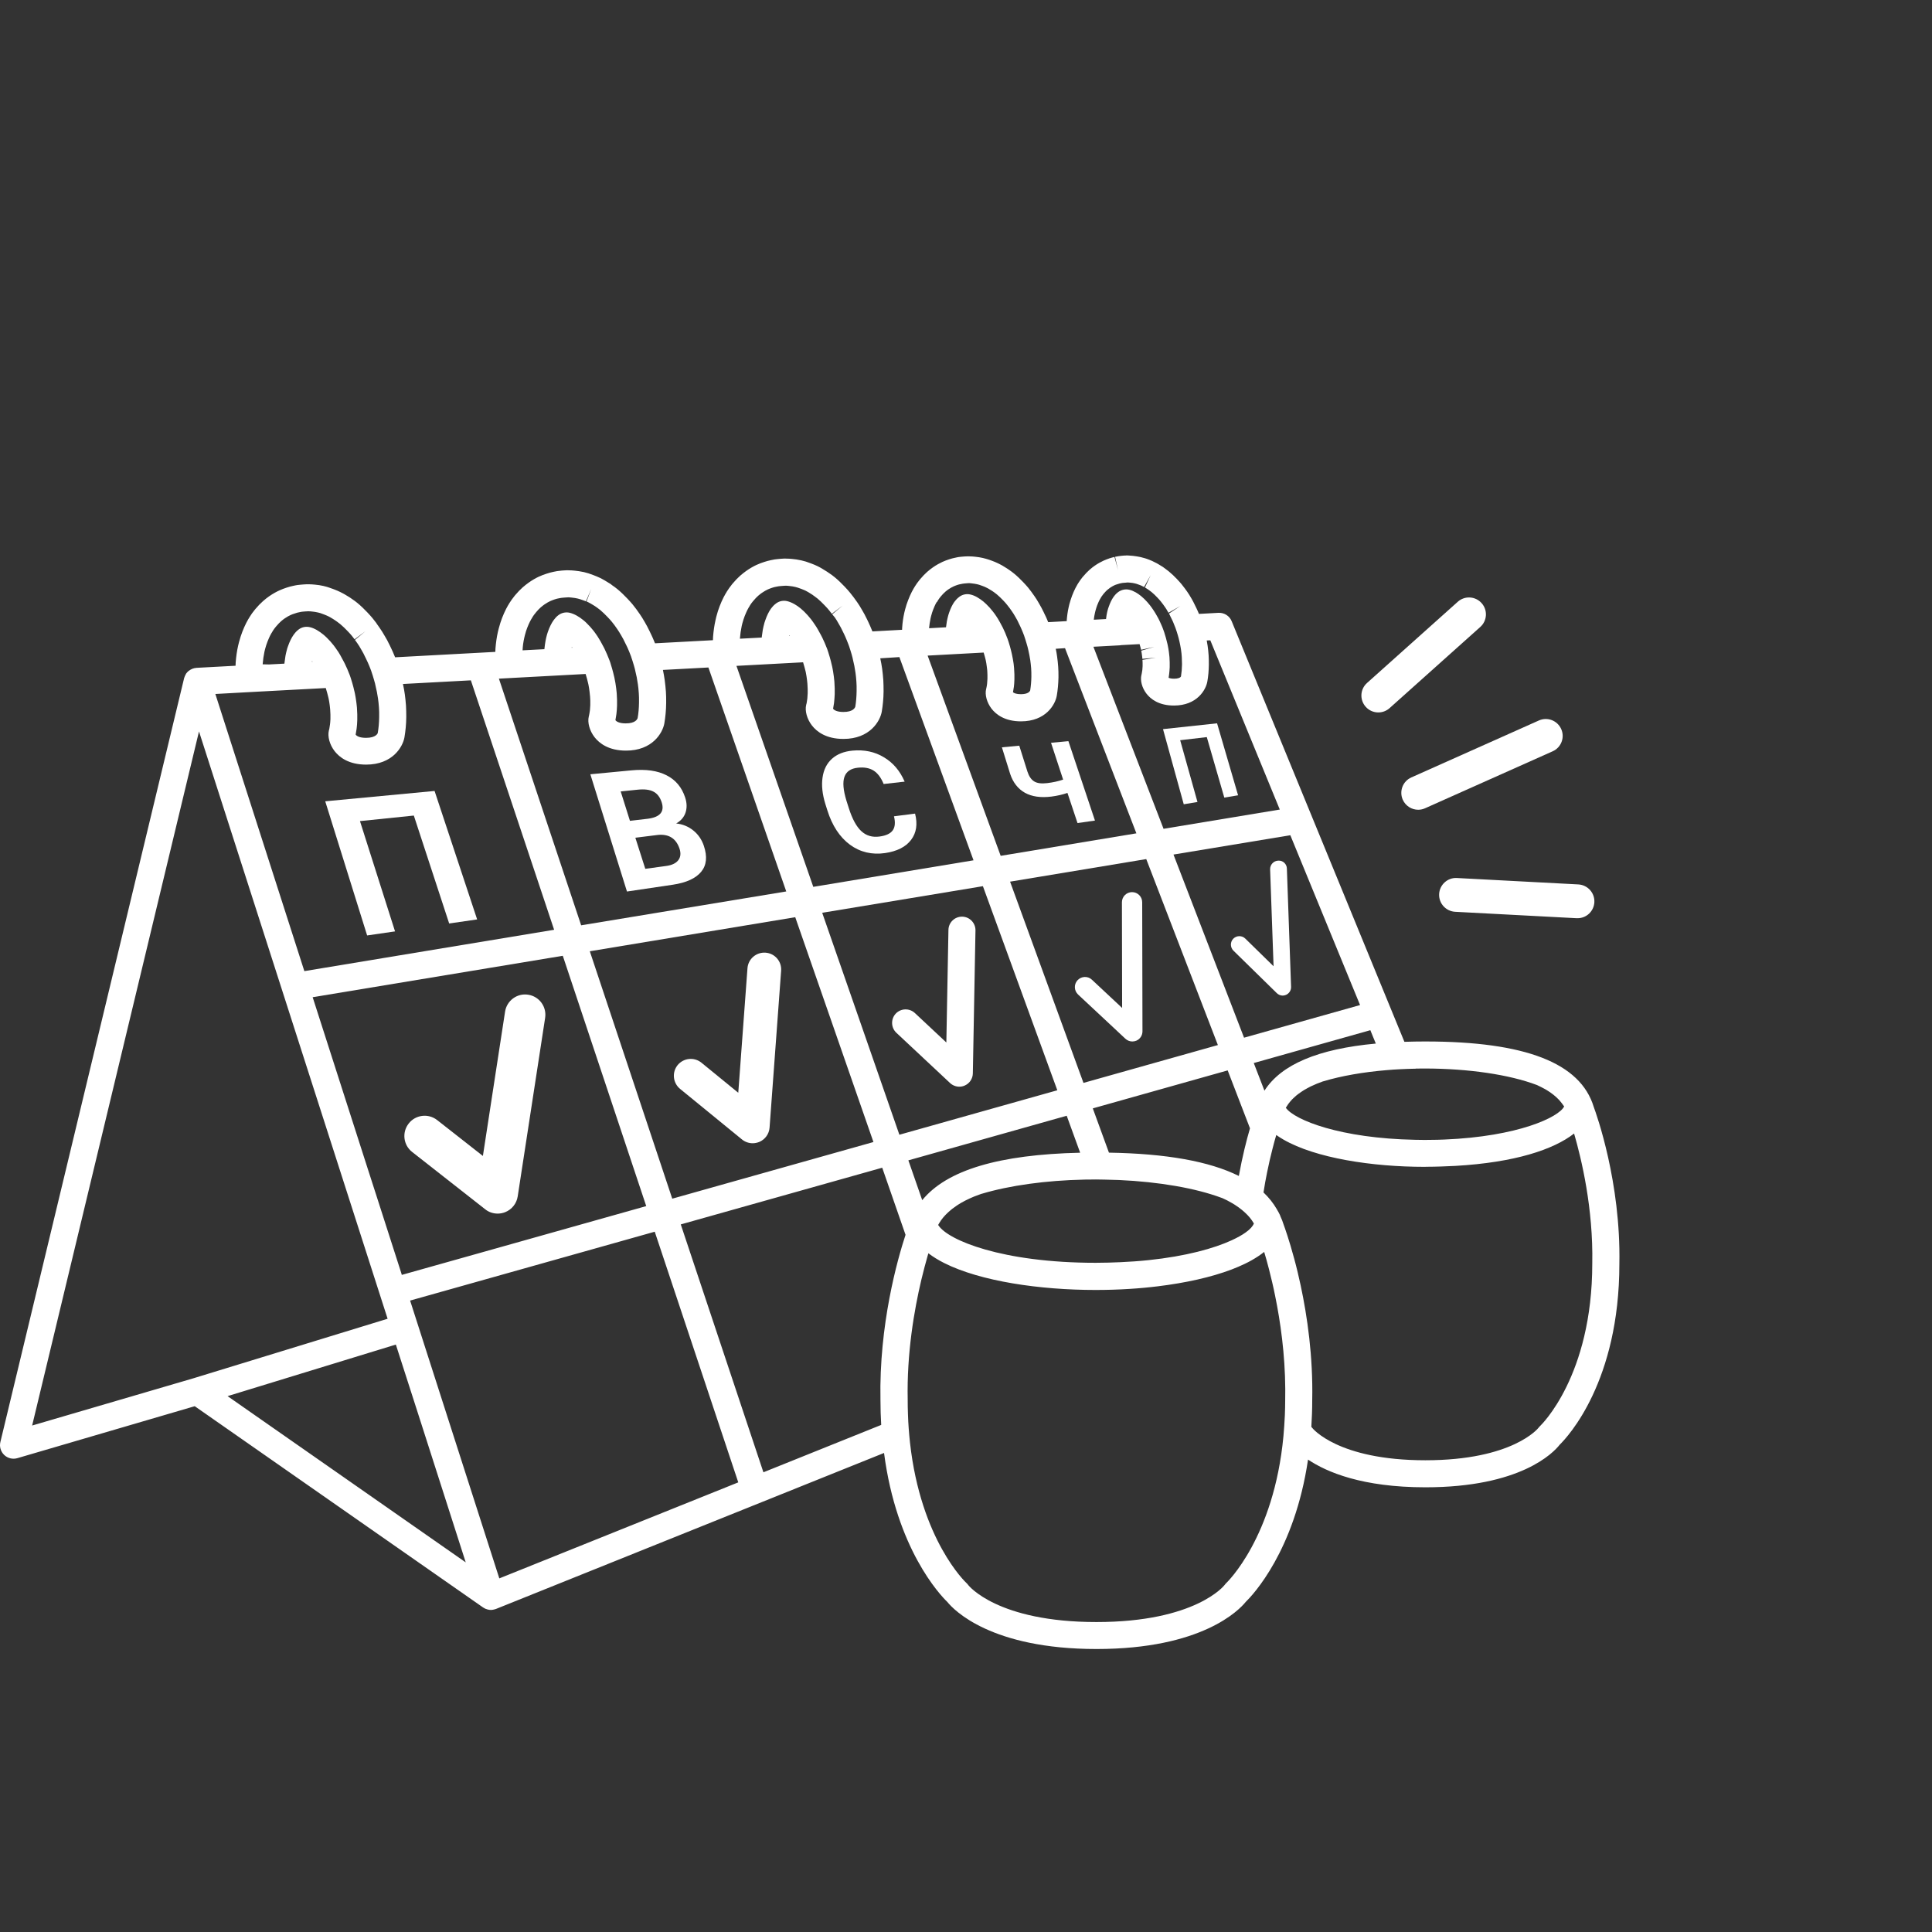 <svg width="690" height="690" viewBox="0 0 690 690" fill="none" xmlns="http://www.w3.org/2000/svg">
<rect x="0" y="0" width="690" height="690" fill="#333333" stroke="none"/>
<g clip-path="url(#clip0)">
<path d="M569.198 395.343C564.444 379.607 544.749 371.956 509.053 371.956C508.981 371.956 508.933 371.956 508.86 371.956C507.798 371.956 506.785 371.956 505.747 371.98C505.385 371.98 504.999 372.004 504.636 372.004C503.599 372.028 502.585 372.053 501.571 372.077L439.881 221.859C439.109 219.952 437.227 218.769 435.151 218.866L428.2 219.252C428.055 218.938 427.935 218.6 427.79 218.287C427.693 218.069 427.597 217.852 427.5 217.659L427.404 217.442C427.09 216.766 426.776 216.139 426.486 215.559C426.39 215.342 426.269 215.101 426.173 214.932L425.883 214.401L425.714 214.087L425.545 213.797C424.821 212.542 424.676 212.325 424.025 211.36L423.156 210.153C423.156 210.129 423.011 209.936 422.987 209.936C422.214 208.874 421.563 208.126 421.201 207.739C420.79 207.281 420.018 206.436 418.932 205.398C417.846 204.385 416.856 203.564 415.843 202.864L415.698 202.768C415.626 202.719 415.457 202.599 415.384 202.526C415.215 202.43 415.07 202.333 414.998 202.285C414.539 201.995 414.105 201.73 413.574 201.416C413.405 201.32 413.236 201.223 413.14 201.175C412.56 200.861 412.029 200.595 411.498 200.354L411.209 200.233C410.919 200.113 410.654 199.992 410.34 199.871C409.737 199.63 409.181 199.461 408.868 199.365C408.554 199.268 408.071 199.123 407.516 199.003C407.492 199.003 407.226 198.93 407.202 198.93C406.502 198.785 405.658 198.64 404.644 198.52C404.33 198.496 404.016 198.447 403.727 198.447C403.703 198.447 403.703 198.447 403.679 198.447C403.172 198.375 402.689 198.375 402.303 198.375C402.279 198.375 402.037 198.399 402.037 198.399C401.844 198.399 401.627 198.423 401.337 198.423C401 198.447 400.662 198.472 400.348 198.52C400.034 198.544 399.72 198.592 399.455 198.64C399.069 198.689 398.658 198.785 398.248 198.858L399.286 203.564L398.031 198.906C397.79 198.954 397.548 199.003 397.259 199.099C396.607 199.268 395.907 199.509 395.159 199.799C393.976 200.258 391.611 201.32 389.27 203.371C389.173 203.468 389.173 203.468 389.053 203.564C388.353 204.192 387.629 204.94 386.905 205.809C386.856 205.857 386.687 206.05 386.639 206.098C386.012 206.895 385.505 207.595 385.07 208.295C384.998 208.391 384.95 208.512 384.877 208.608C384.805 208.705 384.732 208.826 384.708 208.898C384.25 209.67 383.863 210.443 383.477 211.312C383.043 212.301 382.681 213.266 382.44 214.039C382.44 214.063 382.367 214.28 382.343 214.328C381.981 215.463 381.764 216.356 381.667 216.838C381.305 218.431 381.088 220.024 380.967 221.714C380.967 221.762 380.967 221.786 380.967 221.835L374.354 222.197C374.137 221.666 373.92 221.135 373.703 220.652C373.606 220.411 373.509 220.193 373.389 219.976L373.244 219.686C372.906 218.962 372.568 218.238 372.206 217.563C372.11 217.321 371.989 217.104 371.868 216.911L371.144 215.632C370.348 214.232 370.179 213.991 369.479 212.953L368.344 211.36C367.5 210.201 366.776 209.357 366.365 208.922C365.907 208.415 365.038 207.474 363.879 206.364C362.721 205.254 361.587 204.336 360.525 203.612L360.307 203.468C360.235 203.419 360.042 203.274 359.97 203.226C359.801 203.106 359.656 203.009 359.559 202.961C359.052 202.623 358.594 202.357 357.99 201.995L357.508 201.73C356.88 201.392 356.277 201.102 355.722 200.861L355.336 200.692C355.022 200.571 354.708 200.426 354.418 200.33C353.743 200.064 353.139 199.871 352.753 199.751C352.415 199.654 351.908 199.485 351.353 199.365L350.991 199.268C350.146 199.075 349.205 198.93 348.264 198.834C347.878 198.785 347.516 198.761 347.178 198.737C347.154 198.737 347.154 198.737 347.13 198.737C346.574 198.713 346.068 198.689 345.681 198.689L344.499 198.737C344.161 198.761 343.799 198.785 343.316 198.834C343.027 198.858 342.737 198.906 342.447 198.93C342.061 198.978 341.675 199.075 341.12 199.196C341.096 199.196 340.903 199.244 340.879 199.244C340.637 199.292 340.372 199.34 340.058 199.437C339.358 199.63 338.586 199.871 337.765 200.185C336.462 200.668 333.879 201.85 331.224 204.167C331.176 204.216 331.08 204.288 331.007 204.361C330.259 205.036 329.487 205.833 328.738 206.726C328.69 206.774 328.521 206.991 328.473 207.04C327.773 207.884 327.218 208.681 326.735 209.453C326.663 209.598 326.59 209.719 326.542 209.791C326.47 209.912 326.373 210.032 326.325 210.129C325.818 210.974 325.408 211.842 324.973 212.784C324.539 213.797 324.129 214.811 323.815 215.777C323.815 215.801 323.742 216.042 323.718 216.066C323.332 217.297 323.091 218.287 322.97 218.818C322.584 220.555 322.318 222.317 322.198 224.2C322.174 224.441 322.174 224.682 322.174 224.924L311.578 225.503C311.289 224.803 311.023 224.127 310.734 223.5C310.637 223.258 310.516 223.017 310.396 222.776L310.251 222.438C309.889 221.641 309.503 220.845 309.092 220.073C308.996 219.855 308.875 219.614 308.754 219.397L307.958 217.997C307.089 216.476 306.896 216.187 306.124 215.052L305.062 213.58C305.062 213.556 304.869 213.339 304.869 213.315C303.927 212.06 303.155 211.143 302.721 210.66C302.214 210.105 301.273 209.067 299.969 207.812C298.714 206.605 297.483 205.591 296.277 204.795L296.083 204.674C296.011 204.602 295.794 204.457 295.721 204.409C295.552 204.288 295.383 204.192 295.239 204.095C294.684 203.733 294.201 203.443 293.718 203.154C293.694 203.13 293.501 203.033 293.477 203.009C293.308 202.912 293.139 202.816 293.018 202.743C292.342 202.357 291.691 202.044 290.991 201.754L290.701 201.633C290.363 201.488 290.001 201.344 289.663 201.223C288.915 200.933 288.264 200.716 287.829 200.571C287.491 200.475 286.936 200.306 286.284 200.161C286.26 200.161 285.947 200.089 285.922 200.089C285.005 199.871 283.992 199.727 282.954 199.63C282.544 199.582 282.181 199.558 281.795 199.533C281.771 199.533 281.747 199.533 281.723 199.533C281.144 199.509 280.589 199.485 280.106 199.485L279.792 199.509C279.551 199.509 279.309 199.533 278.923 199.558C278.537 199.582 278.127 199.606 277.644 199.678C277.306 199.702 276.992 199.751 276.63 199.799C276.196 199.871 275.737 199.968 275.279 200.064L274.989 200.137C274.7 200.209 274.386 200.258 274.072 200.354C273.3 200.571 272.479 200.837 271.562 201.175C269.824 201.826 267.218 203.106 264.346 205.616C263.501 206.364 262.632 207.257 261.763 208.295C261.715 208.343 261.522 208.56 261.473 208.632C260.725 209.574 260.122 210.419 259.591 211.263C259.518 211.384 259.446 211.505 259.374 211.649C259.301 211.77 259.205 211.891 259.156 211.987C258.674 212.832 258.191 213.725 257.684 214.884C257.201 215.994 256.767 217.104 256.429 218.166C256.429 218.19 256.333 218.456 256.333 218.48C255.898 219.831 255.657 220.917 255.536 221.497C255.102 223.403 254.836 225.334 254.667 227.41C254.643 227.82 254.619 228.23 254.619 228.641L233.935 229.751C233.645 229.051 233.38 228.375 233.09 227.748C232.994 227.506 232.873 227.241 232.752 227.024L232.608 226.71C232.221 225.889 231.859 225.117 231.449 224.345C231.353 224.103 231.232 223.886 231.111 223.669L230.315 222.245C229.446 220.724 229.253 220.459 228.48 219.3L227.25 217.563C226.188 216.114 225.391 215.221 225.102 214.908C224.595 214.353 223.653 213.315 222.35 212.06C221.095 210.853 219.864 209.839 218.657 209.043L218.416 208.85C218.344 208.777 218.151 208.657 218.078 208.584C217.885 208.464 217.716 208.343 217.571 208.27C217.016 207.908 216.509 207.595 216.027 207.329C216.003 207.329 215.834 207.209 215.809 207.209C215.64 207.112 215.447 207.015 215.351 206.943C214.675 206.557 214.023 206.243 213.42 206.002L213.034 205.833C212.696 205.688 212.334 205.543 211.996 205.423C211.248 205.133 210.596 204.916 210.186 204.771C209.824 204.65 209.269 204.505 208.593 204.336C208.569 204.336 208.255 204.264 208.231 204.264C207.314 204.071 206.3 203.902 205.262 203.805C204.852 203.757 204.49 203.733 204.104 203.709C204.08 203.709 204.056 203.709 204.031 203.709C203.452 203.685 202.897 203.661 202.414 203.661L202.101 203.685C201.859 203.685 201.618 203.709 201.232 203.733C200.846 203.757 200.435 203.781 199.953 203.854C199.615 203.878 199.301 203.926 198.939 203.974C198.504 204.047 198.046 204.143 197.587 204.24L197.298 204.312C197.008 204.361 196.718 204.433 196.381 204.529C195.608 204.747 194.788 205.012 193.87 205.35C192.133 206.002 189.526 207.281 186.654 209.791C185.809 210.539 184.94 211.432 184.047 212.494C183.999 212.542 183.83 212.76 183.782 212.808C183.034 213.749 182.43 214.594 181.899 215.439C181.827 215.559 181.755 215.68 181.682 215.825C181.61 215.945 181.513 216.09 181.465 216.163C180.982 217.007 180.5 217.9 179.993 219.059C179.51 220.145 179.076 221.279 178.714 222.414L178.641 222.655C178.207 224.007 177.965 225.093 177.82 225.672C177.386 227.579 177.121 229.534 176.952 231.585C176.927 231.995 176.903 232.406 176.903 232.816L141.111 234.747C140.821 234.047 140.556 233.371 140.266 232.744C140.169 232.502 140.049 232.237 139.928 232.02L139.783 231.706C139.397 230.885 139.035 230.113 138.625 229.341C138.504 229.099 138.408 228.858 138.287 228.665L137.466 227.241C136.597 225.72 136.404 225.455 135.608 224.272L135.173 223.645C134.956 223.331 134.763 223.065 134.57 222.8L134.401 222.51C133.339 221.086 132.543 220.169 132.253 219.855C131.746 219.3 130.805 218.262 129.502 217.007C128.222 215.777 127.016 214.787 125.809 213.991L125.592 213.846C125.519 213.797 125.326 213.653 125.23 213.58C125.061 213.46 124.916 213.363 124.747 213.266C124.192 212.904 123.685 212.615 123.033 212.229L122.502 211.939C121.827 211.577 121.175 211.263 120.572 210.998L120.161 210.829C119.823 210.684 119.51 210.563 119.148 210.419C118.424 210.153 117.772 209.912 117.362 209.791C117.024 209.67 116.469 209.501 115.841 209.357L115.455 209.26C114.538 209.043 113.524 208.898 112.486 208.801C112.076 208.753 111.714 208.729 111.328 208.705C111.304 208.705 111.279 208.705 111.255 208.705C110.676 208.681 110.121 208.657 109.638 208.681H109.325C109.083 208.681 108.818 208.705 108.456 208.729C108.069 208.753 107.683 208.801 107.273 208.826C106.911 208.85 106.549 208.898 106.187 208.946C105.704 209.019 105.197 209.115 104.497 209.284C104.208 209.357 103.918 209.405 103.58 209.501C102.808 209.719 101.963 209.984 101.07 210.322C99.67 210.853 96.871 212.108 94.071 214.57C93.975 214.642 93.926 214.69 93.854 214.763C93.009 215.511 92.164 216.38 91.271 217.442C91.223 217.49 91.03 217.707 91.006 217.756C90.258 218.673 89.654 219.518 89.099 220.435C89.027 220.555 88.978 220.652 88.906 220.773C88.834 220.893 88.737 221.014 88.689 221.11C88.206 221.955 87.723 222.848 87.217 224.007C86.734 225.117 86.299 226.227 85.962 227.289C85.962 227.313 85.865 227.579 85.865 227.603C85.431 228.954 85.189 230.016 85.044 230.62C84.61 232.526 84.344 234.457 84.176 236.533C84.151 236.919 84.127 237.353 84.127 237.764L70.225 238.512H70.153C70.129 238.512 70.105 238.536 70.081 238.536C69.646 238.56 69.236 238.657 68.826 238.802C68.705 238.85 68.608 238.898 68.488 238.946C68.15 239.091 67.836 239.284 67.546 239.502C67.474 239.574 67.377 239.622 67.305 239.67C66.991 239.936 66.702 240.25 66.46 240.588C66.436 240.612 66.436 240.66 66.412 240.684C66.364 240.757 66.315 240.853 66.291 240.926C66.098 241.263 65.953 241.601 65.833 241.987C65.809 242.06 65.76 242.108 65.76 242.181L0.136 515.006C-0.274 516.671 0.257 518.433 1.512 519.64C2.767 520.822 4.553 521.257 6.194 520.774L69.55 502.214L172.559 574.113C172.607 574.137 172.656 574.161 172.704 574.186C172.897 574.306 173.066 574.427 173.283 574.523C173.428 574.596 173.573 574.62 173.717 574.668C173.838 574.717 173.935 574.765 174.055 574.789C174.466 574.91 174.9 574.982 175.335 574.982C175.793 574.982 176.228 574.886 176.662 574.765C176.759 574.741 176.831 574.717 176.927 574.692C177 574.668 177.072 574.668 177.145 574.62L315.73 518.916C320.195 553.212 335.738 569.624 338.32 572.11C340.661 575.006 353.936 588.932 391.611 588.932C429.286 588.932 442.561 575.006 444.902 572.11C447.412 569.672 462.327 553.936 467.154 521.281C473.84 525.77 486.535 531.177 509.077 531.177C543.084 531.177 554.765 518.867 557.034 515.971C559.979 513.075 578.346 493.357 578.346 451.361C578.901 422.206 570.116 397.829 569.198 395.343ZM568.667 451.265C568.667 491.474 550.3 509.02 550.132 509.189C549.914 509.382 549.649 509.696 549.48 509.913C549.383 510.034 540.357 521.522 509.053 521.522C477.75 521.522 468.699 510.034 468.675 509.986C468.578 509.841 468.458 509.72 468.337 509.6C468.53 506.51 468.651 503.324 468.651 500.018C468.965 484.451 466.889 470.138 464.524 459.084C464.162 457.419 463.8 455.826 463.438 454.306C463.027 452.64 462.641 451.047 462.231 449.575C460.397 442.769 458.804 438.352 458.442 437.363C458.128 436.301 457.717 435.311 457.259 434.322C457.211 434.201 457.187 434.08 457.138 433.96C456.849 433.332 456.511 432.729 456.149 432.125C456.1 432.029 456.028 431.908 455.98 431.812C454.725 429.663 453.156 427.684 451.249 425.874C451.635 423.364 452.07 420.975 452.528 418.73C453.156 415.617 453.808 412.793 454.459 410.307C454.918 408.473 455.376 406.807 455.811 405.359C456.607 405.914 457.452 406.469 458.345 406.976C469.809 413.614 490.059 416.727 508.764 416.727C509.005 416.727 509.246 416.703 509.488 416.703C511.274 416.703 512.987 416.655 514.677 416.606C516.439 416.558 518.128 416.461 519.793 416.389C540.936 415.182 554.838 410.572 562.175 404.828C564.806 413.903 569.054 431.57 568.667 451.265ZM458.369 512.954C454.966 549.109 438.192 565.135 438.023 565.304C437.806 565.497 437.54 565.811 437.371 566.052C437.275 566.197 427.066 579.302 391.587 579.302C356.108 579.302 345.899 566.197 345.826 566.124C345.633 565.835 345.392 565.569 345.126 565.328C344.933 565.159 328.859 550.074 324.998 515.223C324.829 513.606 324.66 511.917 324.539 510.203C324.418 508.538 324.322 506.848 324.273 505.11C324.201 503.397 324.177 501.659 324.177 499.873C323.839 483.292 326.47 467.966 329.052 457.057C329.825 453.847 330.573 451.047 331.249 448.682C331.345 448.32 331.466 447.958 331.562 447.596C333.204 448.851 335.086 450.01 337.186 451.071C350.195 457.636 371.506 460.701 391.249 460.701C395.352 460.701 399.479 460.581 403.534 460.315C405.223 460.219 406.864 460.074 408.53 459.929C410.195 459.784 411.836 459.591 413.478 459.398C423.349 458.191 432.472 456.188 439.857 453.388C441.547 452.737 443.14 452.061 444.636 451.337C446.398 450.492 447.991 449.575 449.439 448.61C450.163 448.127 450.839 447.62 451.491 447.113C452.022 448.851 452.601 450.927 453.204 453.268C453.59 454.74 453.976 456.333 454.363 457.998C454.725 459.519 455.063 461.112 455.4 462.777C457.307 472.093 458.948 483.678 459.021 496.108C459.021 497.363 459.021 498.642 458.997 499.921C458.997 501.828 458.948 503.662 458.876 505.472C458.755 508.055 458.586 510.565 458.369 512.954ZM81.279 498.618L141.376 480.203L149.293 504.821L166.332 557.991L81.279 498.618ZM93.805 237.257C93.926 235.664 94.143 234.168 94.457 232.695C94.554 232.237 94.747 231.489 95.109 230.33C95.374 229.534 95.688 228.713 96.074 227.844C96.316 227.289 96.605 226.71 96.943 226.131C97.04 226.01 97.136 225.841 97.184 225.769C97.257 225.648 97.329 225.503 97.402 225.358C97.716 224.876 98.053 224.393 98.512 223.838C98.536 223.814 98.681 223.645 98.705 223.621C99.26 222.969 99.767 222.414 100.37 221.883C102.156 220.314 103.87 219.59 104.522 219.349C105.101 219.131 105.656 218.962 106.139 218.818L106.814 218.673C107.08 218.6 107.37 218.552 107.635 218.504C107.852 218.48 108.069 218.456 108.263 218.431C108.528 218.407 108.769 218.383 109.156 218.359L109.687 218.335C109.687 218.335 109.952 218.311 109.976 218.311C110.193 218.311 110.459 218.311 110.724 218.335C110.724 218.335 110.749 218.335 110.773 218.335C110.99 218.359 111.207 218.383 111.473 218.407C112.197 218.48 112.824 218.576 113.548 218.745C113.91 218.818 114.2 218.914 114.393 218.962C114.707 219.059 115.189 219.228 115.72 219.445L116.662 219.831C117.072 220 117.458 220.193 117.893 220.435L118.134 220.579C118.134 220.579 118.351 220.7 118.375 220.724C118.737 220.917 119.099 221.159 119.461 221.4L120.065 221.81L120.378 222.028C121.103 222.534 121.947 223.21 122.913 224.151C123.878 225.069 124.65 225.938 125.061 226.372C125.374 226.71 125.954 227.41 126.63 228.327L130.491 225.455L126.774 228.544L127.619 229.727C128.247 230.644 128.391 230.861 129.091 232.116L129.815 233.395C129.912 233.588 129.984 233.757 130.057 233.902C130.298 234.385 130.539 234.868 130.781 235.374C130.853 235.519 130.926 235.64 130.974 235.785L131.384 236.654C131.794 237.571 132.181 238.536 132.567 239.574C132.615 239.743 132.687 239.936 132.736 240.105C133.001 240.877 133.291 241.77 133.58 242.808L133.943 244.111C134.015 244.377 134.063 244.618 134.111 244.884C134.474 246.38 134.787 247.876 135.004 249.469C135.149 250.507 135.27 251.593 135.342 252.752C135.415 253.814 135.439 254.803 135.415 255.745V256.131C135.391 258.11 135.222 260.017 134.908 261.803C134.908 261.827 134.377 263.516 130.733 263.516C128.536 263.516 127.426 262.937 127.016 262.358C127.136 261.73 127.257 261.03 127.329 260.475C127.354 260.379 127.378 260.185 127.378 260.113C127.474 259.268 127.571 258.327 127.595 257.169C127.619 256.469 127.619 255.793 127.595 255.117C127.571 254.538 127.547 253.934 127.498 253.114L127.474 252.655C127.426 252.173 127.378 251.642 127.305 251.111L127.209 250.387C127.161 249.976 127.088 249.566 127.016 249.107C126.943 248.625 126.847 248.166 126.774 247.78L126.654 247.225C126.509 246.597 126.364 245.946 126.195 245.318C125.954 244.401 125.688 243.46 125.375 242.494L125.278 242.181C125.181 241.843 125.061 241.529 124.94 241.191C124.868 240.974 124.771 240.781 124.699 240.588C124.481 240.033 124.264 239.477 124.023 238.922C123.733 238.271 123.444 237.643 123.154 237.04C123.154 237.04 123.009 236.774 123.009 236.75C122.864 236.436 122.695 236.171 122.551 235.881C122.285 235.374 122.02 234.868 121.754 234.409L121.609 234.143C121.44 233.83 121.247 233.54 121.103 233.275L120.741 232.695C120.741 232.695 120.62 232.502 120.596 232.502C120.137 231.827 119.679 231.151 119.196 230.523C118.399 229.485 117.555 228.568 116.589 227.627C116.203 227.241 115.817 226.927 115.455 226.613C115.431 226.589 115.382 226.565 115.358 226.541C114.683 225.986 113.983 225.503 113.283 225.093C113.234 225.069 113.186 225.044 113.138 224.996C112.269 224.514 111.424 224.151 110.628 223.983C109.228 223.669 107.78 223.958 106.646 224.827C106.501 224.948 106.332 225.069 106.066 225.31C105.97 225.407 105.728 225.624 105.632 225.744C105.511 225.865 105.39 226.034 105.27 226.179C105.125 226.348 105.004 226.493 104.811 226.782C104.087 227.82 103.436 229.123 102.832 230.861C102.736 231.127 102.663 231.368 102.567 231.633C102.518 231.754 102.494 231.899 102.47 232.02C102.301 232.647 102.132 233.299 101.987 234.047C101.987 234.071 101.939 234.312 101.939 234.337C101.818 235.012 101.722 235.736 101.625 236.557C101.601 236.702 101.601 236.871 101.577 237.016L96.098 237.305L93.805 237.257ZM111.642 236.316L111.4 236.34C111.424 236.243 111.424 236.171 111.424 236.074C111.497 236.123 111.569 236.219 111.642 236.316C111.642 236.292 111.642 236.292 111.642 236.316ZM89.147 247.177L102.736 246.452L116.348 245.728C116.71 246.911 117.024 248.045 117.289 249.156L117.386 249.59C117.458 249.928 117.531 250.29 117.579 250.652C117.627 250.99 117.675 251.304 117.724 251.642L117.796 252.197C117.844 252.607 117.893 252.993 117.917 253.379L117.941 253.838C117.965 254.345 117.989 254.803 118.013 255.238C118.013 255.72 118.037 256.203 118.013 256.807C117.989 257.531 117.917 258.206 117.868 258.641C117.844 258.713 117.82 258.882 117.82 258.955C117.748 259.461 117.675 259.944 117.603 260.354L117.531 260.596C117.531 260.62 117.458 260.861 117.458 260.885C116.927 263.033 117.748 266.002 119.51 268.271C121.223 270.467 124.554 273.074 130.757 273.074C140.218 273.074 143.838 266.726 144.441 263.371C144.828 261.078 145.069 258.665 145.093 256.203V255.745C145.093 254.562 145.069 253.355 144.996 252.028C144.9 250.628 144.755 249.325 144.586 248.021C144.417 246.742 144.176 245.511 143.91 244.28L168.166 242.977L197.901 332.06L108.697 346.831L76.911 247.852L89.147 247.177ZM187.257 227.699C187.354 227.241 187.547 226.493 187.885 225.358C188.15 224.562 188.464 223.741 188.85 222.872C189.116 222.293 189.405 221.714 189.719 221.159C189.816 221.014 189.936 220.845 189.985 220.748C190.057 220.628 190.129 220.507 190.178 220.386C190.467 219.904 190.829 219.421 191.312 218.842C191.336 218.818 191.481 218.649 191.481 218.625C192.036 217.949 192.567 217.418 193.074 216.959C193.122 216.935 193.171 216.863 193.243 216.814C194.932 215.366 196.501 214.642 197.298 214.353C197.901 214.135 198.432 213.942 198.915 213.822L199.639 213.677C199.904 213.629 200.17 213.556 200.411 213.532C200.604 213.508 200.797 213.484 201.087 213.46C201.328 213.435 201.57 213.411 202.028 213.387L202.776 213.339C202.994 213.315 203.259 213.339 203.525 213.363C203.549 213.363 203.549 213.363 203.573 213.363C203.79 213.387 204.007 213.411 204.273 213.435C204.997 213.508 205.624 213.604 206.348 213.773C206.71 213.87 207.024 213.942 207.217 214.015C207.531 214.111 208.014 214.28 208.593 214.497C208.834 214.594 209.052 214.666 209.269 214.763L211.151 210.322L209.486 214.811C209.872 214.98 210.282 215.173 210.693 215.415C210.717 215.415 210.91 215.535 210.934 215.535L211.175 215.68C211.537 215.873 211.9 216.114 212.286 216.356C212.382 216.428 212.503 216.501 212.624 216.573L212.889 216.766L213.179 216.959C213.927 217.466 214.747 218.142 215.713 219.083C216.678 220 217.451 220.869 217.861 221.304C218.175 221.641 218.73 222.317 219.43 223.234L220.419 224.634C221.047 225.551 221.167 225.769 221.867 226.951L222.616 228.279C222.688 228.448 222.785 228.641 222.857 228.761C223.098 229.244 223.34 229.751 223.581 230.234C223.653 230.378 223.702 230.499 223.774 230.62L224.184 231.489C224.595 232.406 224.981 233.395 225.367 234.409C225.415 234.578 225.488 234.771 225.536 234.94C225.801 235.712 226.091 236.605 226.381 237.619L226.743 238.922C226.815 239.188 226.863 239.429 226.912 239.695C227.274 241.119 227.563 242.567 227.781 244.16C227.781 244.208 227.781 244.232 227.805 244.28C227.949 245.318 228.07 246.38 228.143 247.563C228.215 248.625 228.239 249.614 228.215 250.58V250.942C228.191 252.921 228.022 254.827 227.732 256.42C227.612 256.879 226.912 258.351 223.509 258.351C221.312 258.351 220.202 257.772 219.792 257.193C219.912 256.565 220.033 255.889 220.106 255.286C220.13 255.189 220.154 255.021 220.154 254.924C220.25 254.055 220.347 253.138 220.371 252.004C220.395 251.304 220.395 250.628 220.371 249.952C220.347 249.373 220.323 248.769 220.274 247.901L220.25 247.514C220.202 247.032 220.154 246.501 220.081 245.946L219.985 245.246C219.937 244.835 219.864 244.401 219.792 243.918C219.719 243.46 219.623 243.001 219.526 242.543L219.43 242.036C219.285 241.408 219.14 240.757 218.971 240.129C218.73 239.188 218.464 238.271 218.151 237.281L218.054 236.943C217.957 236.629 217.861 236.292 217.716 235.954C217.644 235.736 217.547 235.543 217.475 235.35C217.258 234.795 217.04 234.24 216.799 233.685C216.509 233.033 216.22 232.406 215.954 231.827L215.809 231.513C215.665 231.199 215.496 230.934 215.327 230.62C215.061 230.113 214.796 229.606 214.53 229.147L214.41 228.93C214.216 228.617 214.048 228.303 213.854 228.013L213.444 227.337C212.986 226.662 212.527 225.986 212.044 225.358C211.248 224.345 210.403 223.403 209.438 222.462C209.076 222.1 208.714 221.786 208.352 221.497C208.327 221.472 208.303 221.448 208.255 221.424C207.507 220.821 206.759 220.29 206.011 219.88C205.986 219.88 205.986 219.855 205.962 219.855C205.093 219.373 204.249 219.035 203.452 218.842C202.101 218.528 200.652 218.818 199.518 219.638C199.325 219.783 199.132 219.928 198.939 220.097C198.842 220.169 198.601 220.411 198.529 220.507C198.384 220.652 198.239 220.845 198.046 221.086C197.925 221.231 197.805 221.376 197.636 221.617C196.912 222.655 196.26 223.958 195.656 225.696C195.56 225.962 195.463 226.227 195.391 226.517L195.294 226.879C195.125 227.506 194.957 228.158 194.836 228.882C194.836 228.906 194.788 229.147 194.788 229.172C194.667 229.823 194.57 230.571 194.474 231.392C194.45 231.537 194.45 231.706 194.426 231.851L186.63 232.261C186.702 230.668 186.919 229.196 187.257 227.699ZM204.225 231.054C204.297 231.151 204.369 231.223 204.418 231.32L204.176 231.344C204.2 231.223 204.2 231.151 204.225 231.054ZM209.148 240.708C209.51 241.867 209.824 243.001 210.065 244.111L210.162 244.546C210.234 244.908 210.307 245.27 210.355 245.608C210.403 245.946 210.451 246.259 210.5 246.621L210.572 247.177C210.62 247.587 210.669 247.997 210.717 248.576L210.741 248.818C210.765 249.325 210.789 249.783 210.813 250.218C210.813 250.7 210.838 251.183 210.813 251.811C210.789 252.535 210.741 253.21 210.693 253.621C210.669 253.693 210.644 253.862 210.644 253.959C210.572 254.465 210.5 254.948 210.355 255.6C210.355 255.624 210.282 255.865 210.282 255.889C209.751 258.037 210.572 261.006 212.334 263.275C214.048 265.471 217.378 268.078 223.581 268.078C233.042 268.078 236.662 261.73 237.266 258.351C237.652 256.058 237.893 253.645 237.917 251.014V250.724C237.917 249.542 237.917 248.311 237.821 247.008C237.724 245.608 237.579 244.304 237.411 243.049C237.411 243.025 237.411 243.025 237.411 243.001C237.242 241.722 237 240.491 236.759 239.26L253.002 238.391L280.806 318.376L207.555 330.467L178.183 242.374L209.148 240.708ZM334.796 214.763C334.869 214.642 334.941 214.522 334.99 214.401C335.303 213.918 335.617 213.484 335.931 213.098C335.955 213.073 336.076 212.929 336.124 212.88C336.582 212.325 337.041 211.842 337.475 211.48C337.524 211.432 337.596 211.384 337.644 211.312C339.165 210.008 340.589 209.405 341.144 209.188C341.651 208.995 342.134 208.826 342.52 208.729L343.244 208.584C343.437 208.536 343.654 208.488 343.823 208.464L344.402 208.391C344.644 208.367 344.861 208.343 345.223 208.319L345.561 208.295L345.923 208.27C346.092 208.246 346.309 208.27 346.502 208.295C346.526 208.295 346.55 208.295 346.574 208.295C346.743 208.295 346.937 208.319 347.178 208.367C347.805 208.439 348.36 208.512 348.988 208.657C349.302 208.729 349.567 208.801 349.712 208.85C349.978 208.946 350.412 209.091 350.943 209.284C351.16 209.357 351.353 209.453 351.739 209.598C352.077 209.743 352.415 209.912 352.777 210.105C352.801 210.105 353.188 210.346 353.188 210.346C353.501 210.515 353.815 210.732 354.177 210.949L354.418 211.094C354.467 211.143 354.515 211.167 354.539 211.191C354.563 211.215 354.925 211.456 354.974 211.48C355.625 211.915 356.325 212.518 357.194 213.339C358.063 214.159 358.739 214.932 359.101 215.318C359.366 215.632 359.873 216.235 360.621 217.225L361.369 218.287C361.924 219.107 362.045 219.276 362.697 220.411L363.324 221.521C363.397 221.69 363.493 221.859 363.542 221.979C363.662 222.221 363.783 222.462 363.879 222.679C364.024 222.993 364.193 223.307 364.338 223.621L364.7 224.417C365.062 225.238 365.424 226.106 365.762 227.024C365.81 227.144 365.859 227.289 365.883 227.41C366.124 228.134 366.39 228.93 366.655 229.872L366.993 231.054C367.089 231.416 367.162 231.802 367.258 232.164C367.524 233.347 367.765 234.53 367.958 235.809C368.079 236.726 368.2 237.691 368.272 238.729C368.344 239.67 368.344 240.563 368.344 241.384V241.722C368.32 243.387 368.176 245.004 367.934 246.525C367.934 246.477 367.958 246.477 367.934 246.525C367.934 246.549 367.91 246.573 367.91 246.597C367.91 246.67 367.886 246.718 367.886 246.79C367.886 246.815 367.886 246.815 367.886 246.815C367.886 246.815 367.91 246.694 367.91 246.597C367.765 246.983 367.138 247.925 364.604 247.925C363.107 247.925 362.166 247.587 361.78 247.225C361.876 246.718 361.973 246.187 362.021 245.753C362.045 245.656 362.069 245.463 362.093 245.366C362.19 244.594 362.262 243.725 362.287 242.687C362.311 242.06 362.311 241.432 362.287 240.805C362.262 240.274 362.238 239.719 362.19 238.995L362.166 238.584C362.118 238.126 362.069 237.667 362.021 237.16L361.925 236.509C361.876 236.147 361.804 235.761 361.731 235.35C361.659 234.916 361.587 234.506 361.49 234.119L361.394 233.637C361.321 233.275 361.2 232.888 361.128 232.502C360.863 231.464 360.597 230.403 360.235 229.316L360.139 229.027C360.042 228.713 359.945 228.423 359.825 228.11C359.776 227.989 359.728 227.868 359.68 227.748C359.463 227.168 359.245 226.613 359.004 226.034C358.739 225.431 358.473 224.851 358.208 224.296L358.087 224.055C357.918 223.693 357.725 223.355 357.532 223.017C357.339 222.655 357.146 222.245 356.929 221.907L356.808 221.69C356.639 221.4 356.47 221.11 356.325 220.869L355.891 220.193C355.48 219.566 355.046 218.938 354.587 218.383C353.863 217.442 353.091 216.573 352.198 215.728C351.86 215.39 351.522 215.101 351.208 214.835C351.184 214.811 351.136 214.787 351.112 214.763C350.436 214.208 349.76 213.749 349.085 213.363C349.06 213.339 349.012 213.315 348.988 213.291C348.167 212.832 347.347 212.494 346.574 212.325C345.247 212.011 343.847 212.277 342.713 213.073C342.496 213.218 342.254 213.411 342.085 213.58C341.989 213.677 341.772 213.87 341.675 213.966C341.53 214.111 341.385 214.28 341.241 214.473C341.12 214.618 340.999 214.763 340.806 215.004C340.13 215.97 339.527 217.201 338.972 218.793C338.875 219.035 338.803 219.3 338.731 219.542L338.634 219.88C338.489 220.459 338.32 221.062 338.2 221.738C338.2 221.762 338.151 221.979 338.151 222.003C338.055 222.607 337.958 223.283 337.862 224.031L331.804 224.369C331.924 223.162 332.093 222.003 332.335 220.869C332.431 220.459 332.576 219.783 332.89 218.793C333.107 218.142 333.372 217.418 333.734 216.597C333.952 216.09 334.193 215.583 334.483 215.101C334.652 215.004 334.748 214.859 334.796 214.763ZM432.255 228.689L457.066 289.124L415.553 296.002L390.501 230.982L399.913 230.475C400.082 230.475 400.227 230.427 400.396 230.403L406.985 230.04C407.178 230.716 407.395 231.416 407.54 232.068L412.247 231.03L407.588 232.382C407.637 232.647 407.685 232.937 407.733 233.178L407.902 234.385C407.95 234.699 407.975 235.012 407.999 235.302L412.802 234.892L408.023 235.664C408.047 236.05 408.071 236.412 408.071 236.726C408.071 237.088 408.095 237.474 408.071 237.933C408.047 238.488 407.999 238.995 407.975 239.284C407.95 239.357 407.951 239.502 407.926 239.574C407.878 239.96 407.806 240.322 407.733 240.732C407.733 240.757 407.661 240.998 407.661 240.998C407.154 243.025 407.854 245.68 409.471 247.756C410.967 249.687 413.888 251.979 419.27 251.979C427.5 251.979 430.686 246.38 431.193 243.387C431.531 241.481 431.7 239.502 431.724 237.498V237.088C431.724 236.123 431.724 235.109 431.651 234.047C431.579 232.888 431.458 231.827 431.313 230.813C431.313 230.789 431.313 230.789 431.313 230.765C431.217 230.065 431.096 229.413 430.976 228.737L432.255 228.689ZM281.868 227.12C281.892 227.024 281.892 226.951 281.916 226.855C281.988 226.951 282.061 227.024 282.109 227.12H281.868ZM505.892 381.634C506.833 381.61 507.798 381.61 508.788 381.61C508.836 381.61 508.86 381.61 508.908 381.61C524.427 381.634 538.981 383.758 548.876 387.499C548.925 387.523 548.973 387.523 548.997 387.547C549.094 387.596 549.142 387.644 549.239 387.668C550.156 388.103 551.025 388.537 551.845 388.996C551.99 389.092 552.159 389.164 552.304 389.261C553.221 389.816 554.041 390.371 554.79 390.975C555.538 391.578 556.238 392.206 556.841 392.857C557.01 393.05 557.155 393.243 557.324 393.436C557.71 393.895 558.072 394.354 558.386 394.836C558.458 394.957 558.555 395.053 558.627 395.15C558.627 395.174 558.603 395.174 558.603 395.198C556.672 399.012 542.191 405.89 515.908 406.976C514.242 407.049 512.505 407.097 510.743 407.097C510.091 407.097 509.439 407.121 508.764 407.121C507.653 407.121 506.591 407.097 505.505 407.073C478.643 406.566 462.351 400.001 459.238 395.657L459.214 395.633C459.383 395.343 459.576 395.078 459.769 394.788C459.866 394.619 459.962 394.45 460.083 394.305C460.469 393.774 460.903 393.267 461.362 392.761C461.507 392.616 461.676 392.471 461.82 392.302C462.158 391.964 462.545 391.626 462.931 391.288C463.172 391.071 463.438 390.878 463.703 390.685C464.041 390.419 464.403 390.178 464.765 389.937C465.079 389.72 465.393 389.526 465.73 389.309C466.092 389.092 466.479 388.875 466.841 388.682C467.227 388.465 467.589 388.271 467.975 388.078C468.096 388.03 468.216 387.982 468.337 387.909C469.592 387.306 470.944 386.751 472.392 386.244C472.44 386.22 472.488 386.196 472.537 386.196H472.561C478.981 384.265 486.825 382.889 495.272 382.189C496.937 382.045 498.627 381.924 500.34 381.851C501.957 381.779 503.575 381.707 505.216 381.683C505.312 381.683 505.409 381.683 505.481 381.683C505.626 381.634 505.747 381.634 505.892 381.634ZM242.6 427.395L240.09 428.095L210.644 339.735L284.016 327.571L311.94 407.869L251.506 424.885L242.6 427.395ZM143.331 454.716L134.305 426.622L131.481 417.861L111.666 356.147L200.99 341.352L201.28 342.197L230.797 430.75L170.797 447.644L143.5 455.319L143.331 454.716ZM294.611 325.833L324.539 320.886L351.039 316.493L361.731 345.817L377.612 389.382L321.208 405.263L309.406 371.304L293.646 326.002L294.611 325.833ZM409.785 307.877L434.958 373.235L386.953 386.751L361.225 316.203L360.742 314.876L409.374 306.815L409.785 307.877ZM380.967 398.481L385.77 411.683C356.784 412.334 338.127 417.885 329.366 428.626L324.418 414.41L380.967 398.481ZM335.014 437.556C335.279 437.049 335.593 436.566 335.931 436.059C335.979 435.987 336.003 435.939 336.051 435.866C336.51 435.215 337.017 434.587 337.596 433.984C337.717 433.863 337.862 433.718 337.982 433.598C338.441 433.139 338.924 432.68 339.455 432.246C339.648 432.077 339.841 431.932 340.034 431.763C340.565 431.353 341.096 430.967 341.675 430.581C341.892 430.436 342.085 430.315 342.303 430.17C342.978 429.736 343.702 429.326 344.451 428.939C344.595 428.867 344.716 428.795 344.861 428.722C345.778 428.264 346.768 427.805 347.805 427.371C347.998 427.298 348.192 427.226 348.385 427.153C349.06 426.888 349.736 426.622 350.46 426.381C350.533 426.357 350.605 426.333 350.677 426.333C360.621 423.364 373.558 421.578 387.17 421.289C387.46 421.289 387.725 421.264 388.015 421.264C388.425 421.264 388.86 421.264 389.294 421.264C389.97 421.264 390.67 421.24 391.37 421.24C391.394 421.24 391.394 421.24 391.418 421.24C392.432 421.24 393.445 421.289 394.459 421.289C396.197 421.313 397.934 421.361 399.648 421.433C413.888 422.085 426.897 424.305 436.285 427.805C436.382 427.853 436.503 427.877 436.623 427.926C437.227 428.191 437.782 428.457 438.337 428.746C438.361 428.77 438.385 428.77 438.409 428.795C439.302 429.253 440.123 429.736 440.919 430.219L440.943 430.243C441.064 430.315 441.185 430.388 441.281 430.46C442.874 431.498 444.226 432.608 445.384 433.791C445.384 433.791 445.384 433.791 445.408 433.815C445.457 433.863 445.529 433.935 445.577 433.984C446.157 434.587 446.664 435.215 447.122 435.866C447.146 435.915 447.17 435.939 447.194 435.987C447.412 436.301 447.629 436.639 447.822 436.952C447.822 436.976 447.798 437.001 447.798 437.001C447.412 437.966 446.446 439.052 444.878 440.162C443.622 441.079 441.933 441.997 439.93 442.938C433.582 445.858 423.566 448.658 410.123 450.058C408.506 450.227 406.84 450.372 405.151 450.492C403.51 450.613 401.844 450.709 400.131 450.782C397.283 450.903 394.386 450.999 391.297 450.999C357.87 450.999 338.441 442.89 335.11 437.556C335.014 437.58 335.014 437.58 335.014 437.556ZM442.44 419.985C431.917 414.748 416.519 411.996 396.052 411.659L390.283 395.85L438.458 382.286L446.422 402.97C445.167 407.242 443.695 413.083 442.44 419.985ZM451.587 389.526L447.774 379.655L489.407 367.925L491.362 372.704C470.726 374.611 457.597 380.162 451.587 389.526ZM444.298 370.604L444.274 370.532L419.101 305.198L460.831 298.295L485.666 358.778L485.739 358.947L444.298 370.604ZM380.364 231.489L405.851 297.619L357.387 305.656L331.297 234.143L351.305 233.057C351.57 233.95 351.836 234.843 352.029 235.688L352.101 236.05C352.174 236.364 352.222 236.678 352.27 236.967L352.463 238.367C352.512 238.729 352.536 239.067 352.584 239.405L352.608 239.815C352.632 240.274 352.657 240.684 352.657 241.046C352.657 241.481 352.681 241.915 352.657 242.446C352.632 243.049 352.584 243.605 352.536 244.136C352.512 244.208 352.512 244.28 352.512 244.353C352.463 244.787 352.391 245.222 352.27 245.753C352.27 245.777 352.198 246.018 352.198 246.042C351.667 248.118 352.463 250.942 354.129 253.114C355.722 255.165 358.859 257.627 364.628 257.627C373.485 257.627 376.864 251.666 377.419 248.48C377.781 246.404 377.974 244.184 378.023 241.963V241.529C378.023 240.467 378.023 239.357 377.926 238.15C377.83 236.871 377.709 235.688 377.54 234.506C377.419 233.54 377.25 232.623 377.057 231.706L380.364 231.489ZM321.208 234.674L347.685 307.249L290.46 316.734L263.018 237.812L286.815 236.533C287.177 237.716 287.491 238.85 287.757 239.96L287.829 240.37C287.902 240.732 287.974 241.094 288.022 241.432C288.07 241.77 288.119 242.108 288.167 242.446L288.239 243.001C288.288 243.411 288.336 243.822 288.36 244.184L288.384 244.642C288.408 245.149 288.433 245.608 288.457 246.042C288.457 246.525 288.481 247.008 288.457 247.611C288.433 248.335 288.36 249.011 288.336 249.445C288.312 249.518 288.288 249.687 288.288 249.783C288.215 250.29 288.143 250.773 288.071 251.183L287.998 251.424C287.998 251.448 287.926 251.69 287.926 251.714C287.395 253.862 288.215 256.831 289.977 259.099C291.691 261.296 295.021 263.902 301.224 263.902C310.685 263.902 314.306 257.555 314.909 254.2C315.295 251.907 315.536 249.494 315.561 247.032V246.573C315.561 245.391 315.536 244.184 315.464 242.856C315.368 241.456 315.223 240.153 315.054 238.85C314.885 237.595 314.643 236.364 314.378 235.109L321.208 234.674ZM71.07 261.223L138.432 470.983L68.995 492.27L11.48 509.117L71.07 261.223ZM178.327 563.711L146.469 464.491L233.838 439.897L263.67 529.415L178.327 563.711ZM272.648 525.818L243.131 437.29L315.078 417.041L323.405 441.007C320.508 449.841 313.919 473.059 314.45 499.945C314.45 503.035 314.547 506.028 314.716 508.9L272.648 525.818ZM409.712 210.322C409.761 210.346 409.857 210.419 409.978 210.491C410.074 210.563 410.171 210.612 410.219 210.66L410.461 210.829C410.992 211.191 411.619 211.722 412.367 212.422C413.115 213.146 413.719 213.822 414.057 214.184C414.298 214.449 414.733 214.98 415.384 215.849L416.036 216.766C416.519 217.466 416.639 217.635 417.17 218.6L417.315 218.842L421.515 216.452L417.484 219.131L417.725 219.566C417.749 219.614 417.798 219.711 417.846 219.807C417.87 219.88 417.918 219.952 417.918 219.976C418.16 220.459 418.401 220.941 418.642 221.448L418.956 222.124C419.27 222.848 419.584 223.621 419.873 224.417C419.873 224.441 419.897 224.489 419.897 224.514C420.139 225.189 420.404 225.986 420.67 226.927L420.959 227.965C421.08 228.399 421.177 228.834 421.273 229.292C421.466 230.209 421.659 231.102 421.78 231.947C421.78 232.02 421.804 232.092 421.804 232.164C421.925 232.961 422.021 233.806 422.07 234.723C422.118 235.567 422.142 236.34 422.142 237.064V237.378C422.118 238.826 421.997 240.25 421.78 241.577C421.539 242.084 420.622 242.398 419.318 242.398C418.256 242.398 417.677 242.205 417.363 242.06C417.436 241.698 417.484 241.336 417.508 241.046C417.532 240.95 417.556 240.805 417.556 240.708C417.653 239.984 417.701 239.212 417.749 238.271C417.774 237.691 417.774 237.136 417.749 236.557C417.749 236.074 417.725 235.567 417.677 234.94L417.653 234.554C417.629 234.143 417.581 233.709 417.508 233.25L417.436 232.671C417.387 232.333 417.339 231.971 417.267 231.585C417.194 231.199 417.122 230.813 417.025 230.354L416.953 230.016C416.929 229.847 416.881 229.703 416.832 229.534C416.567 228.423 416.277 227.313 415.891 226.131L415.819 225.889C415.722 225.624 415.65 225.358 415.529 225.069C415.505 224.972 415.457 224.9 415.432 224.803C415.239 224.248 415.022 223.717 414.781 223.186C414.539 222.631 414.298 222.124 414.105 221.69C414.081 221.666 413.984 221.424 413.96 221.4C413.743 220.966 413.526 220.531 413.26 220.097C413.115 219.855 412.995 219.59 412.826 219.324C412.657 219.059 412.512 218.769 412.343 218.528L411.933 217.9C411.547 217.321 411.161 216.766 410.75 216.235C410.074 215.366 409.374 214.594 408.819 214.063C408.747 213.991 408.626 213.87 408.578 213.822C408.24 213.508 407.926 213.218 407.637 212.977C407.613 212.977 407.613 212.953 407.588 212.929C406.937 212.398 406.285 211.939 405.658 211.577C405.634 211.577 405.634 211.553 405.609 211.553C404.837 211.118 404.089 210.805 403.365 210.636C401.989 210.298 400.517 210.612 399.382 211.432C399.214 211.553 399.045 211.698 398.876 211.842C398.803 211.915 398.586 212.108 398.514 212.18C398.369 212.325 398.224 212.494 398.055 212.711C397.958 212.808 397.741 213.098 397.669 213.218C397.041 214.111 396.486 215.246 395.979 216.694C395.883 216.935 395.81 217.152 395.714 217.466L395.641 217.732C395.497 218.262 395.352 218.818 395.207 219.662C395.135 220.073 395.062 220.531 395.014 221.038C395.014 221.062 395.014 221.062 395.014 221.086L390.646 221.328C390.646 221.304 390.646 221.304 390.646 221.279C390.742 220.459 390.863 219.662 391.056 218.866C391.128 218.528 391.273 217.949 391.539 217.08C391.707 216.525 391.949 215.897 392.263 215.173C392.456 214.763 392.649 214.328 392.89 213.918C392.987 213.797 393.083 213.653 393.131 213.532C393.18 213.435 393.228 213.339 393.276 213.242C393.542 212.832 393.807 212.47 394.049 212.18C394.073 212.156 394.193 212.011 394.218 211.987C394.628 211.505 395.014 211.094 395.279 210.853C395.352 210.805 395.424 210.708 395.521 210.636C396.824 209.526 398.031 208.995 398.489 208.826C398.948 208.657 399.334 208.536 399.889 208.391L400.227 208.319C400.396 208.27 400.589 208.222 400.831 208.198C400.975 208.174 401.12 208.174 401.289 208.15C401.458 208.126 401.651 208.102 401.989 208.102L402.617 208.029C402.761 208.029 402.954 208.029 403.148 208.053H403.172L403.727 208.102C404.258 208.15 404.741 208.222 405.247 208.343C405.489 208.415 405.706 208.464 405.899 208.512C406.14 208.584 406.502 208.705 406.913 208.874L407.637 209.163C407.926 209.284 408.216 209.429 408.602 209.646L410.943 205.423L408.916 209.815C409.133 209.984 409.423 210.153 409.712 210.322ZM298.111 220.459C298.738 221.376 298.859 221.569 299.583 222.848L300.307 224.127C300.404 224.32 300.476 224.489 300.548 224.61C300.79 225.093 301.031 225.6 301.273 226.082C301.321 226.203 301.393 226.348 301.466 226.468L301.876 227.361C302.286 228.279 302.672 229.268 303.059 230.282C303.107 230.451 303.179 230.644 303.252 230.813C303.517 231.609 303.807 232.478 304.12 233.564L304.458 234.819C304.531 235.085 304.579 235.326 304.627 235.592C304.989 237.064 305.303 238.56 305.52 240.177C305.665 241.215 305.786 242.277 305.858 243.46C305.931 244.522 305.955 245.511 305.931 246.477V246.863C305.906 248.842 305.738 250.749 305.472 252.342C305.351 252.8 304.651 254.272 301.248 254.272C299.052 254.272 297.942 253.693 297.532 253.114C297.652 252.462 297.773 251.786 297.845 251.231C297.869 251.135 297.894 250.942 297.894 250.845C297.99 249.976 298.063 249.059 298.111 247.901C298.135 247.201 298.135 246.525 298.111 245.849C298.087 245.27 298.063 244.666 298.014 243.846L297.99 243.387C297.942 242.905 297.894 242.374 297.821 241.819L297.725 241.119C297.676 240.708 297.604 240.298 297.532 239.815C297.459 239.333 297.363 238.874 297.29 238.488L297.169 237.933C297.025 237.305 296.88 236.678 296.711 236.026C296.47 235.109 296.204 234.168 295.89 233.202L295.794 232.888C295.697 232.551 295.577 232.213 295.456 231.875C295.383 231.658 295.287 231.464 295.215 231.271C294.997 230.716 294.78 230.161 294.539 229.606C294.249 228.954 293.96 228.327 293.67 227.724C293.67 227.724 293.549 227.458 293.525 227.434C293.38 227.144 293.235 226.855 293.067 226.565C292.777 226.034 292.487 225.503 292.149 224.9C291.956 224.562 291.763 224.224 291.594 223.958C291.449 223.741 291.329 223.548 291.087 223.186C290.629 222.51 290.17 221.835 289.688 221.207C288.891 220.193 288.046 219.252 287.322 218.552C287.274 218.504 287.129 218.359 287.081 218.311C286.695 217.949 286.333 217.611 285.971 217.321C285.947 217.297 285.947 217.297 285.922 217.273C285.174 216.67 284.426 216.139 283.678 215.728C283.654 215.728 283.63 215.704 283.63 215.704C282.761 215.221 281.916 214.884 281.12 214.69C279.768 214.377 278.368 214.642 277.234 215.463C277.017 215.608 276.799 215.777 276.63 215.945C276.534 216.042 276.268 216.283 276.172 216.38C276.027 216.525 275.882 216.694 275.713 216.911C275.593 217.056 275.472 217.201 275.279 217.466C274.555 218.504 273.903 219.807 273.3 221.569C273.203 221.81 273.131 222.076 273.034 222.365L272.938 222.728C272.769 223.355 272.6 224.031 272.455 224.779C272.455 224.803 272.407 225.044 272.407 225.044C272.286 225.696 272.189 226.444 272.093 227.241C272.069 227.386 272.069 227.555 272.045 227.699L264.249 228.11C264.37 226.493 264.587 225.02 264.901 223.548C264.997 223.09 265.19 222.317 265.552 221.183C265.818 220.386 266.107 219.59 266.518 218.697C266.759 218.142 267.049 217.563 267.387 216.983C267.483 216.838 267.604 216.67 267.652 216.573C267.724 216.452 267.797 216.332 267.845 216.211C268.135 215.728 268.497 215.246 268.979 214.666C269.004 214.642 269.148 214.473 269.173 214.449C269.704 213.797 270.235 213.266 270.741 212.808C270.79 212.784 270.838 212.711 270.91 212.663C272.6 211.215 274.169 210.491 274.965 210.201C275.568 209.984 276.099 209.791 276.582 209.67L277.306 209.526C277.572 209.477 277.837 209.405 278.078 209.381C278.272 209.357 278.441 209.332 278.754 209.308C278.996 209.284 279.237 209.26 279.696 209.236L280.444 209.188C280.661 209.163 280.926 209.188 281.192 209.212C281.192 209.212 281.216 209.212 281.24 209.212C281.457 209.236 281.675 209.26 281.94 209.284C282.664 209.357 283.292 209.453 284.016 209.622C284.378 209.719 284.716 209.791 284.885 209.863C285.198 209.96 285.681 210.129 286.26 210.346C286.502 210.443 286.719 210.515 286.96 210.636L287.153 210.708C287.54 210.877 287.95 211.07 288.36 211.312C288.384 211.312 288.553 211.432 288.577 211.432L288.819 211.577C289.181 211.794 289.543 212.011 289.929 212.277C290.05 212.349 290.146 212.422 290.267 212.494L290.508 212.687C290.532 212.687 290.822 212.88 290.822 212.904C291.57 213.411 292.391 214.087 293.187 214.859C293.211 214.884 293.332 215.004 293.356 215.028C294.322 215.945 295.094 216.814 295.504 217.249C295.818 217.611 296.397 218.287 297.073 219.204L300.935 216.308L297.218 219.397L298.111 220.459Z" fill="white"/>
<path d="M141.086 332.64L128.56 293.251L147.796 291.272L160.418 329.816L170.41 328.368L155.205 282.486L116.154 286.179L131.118 334.088L141.086 332.64Z" fill="white"/>
<path d="M240.355 315.962C245.134 315.238 248.489 313.693 250.42 311.352C252.351 309.011 252.664 305.946 251.385 302.108C250.637 299.864 249.382 298.03 247.62 296.606C245.858 295.182 243.807 294.337 241.49 294.096C243.155 293.154 244.265 291.875 244.82 290.258C245.375 288.617 245.351 286.807 244.7 284.828C243.517 281.183 241.297 278.528 238.038 276.887C234.804 275.222 230.629 274.643 225.536 275.125L210.838 276.525L223.919 318.4L240.355 315.962ZM242.696 303.122C243.227 304.763 243.083 306.139 242.238 307.225C241.393 308.311 239.945 309.011 237.894 309.277L230.46 310.29L226.912 299.188L234.877 298.199C238.859 297.788 241.466 299.429 242.696 303.122ZM227.757 282.028C230.146 281.787 232.029 282.004 233.38 282.728C234.756 283.428 235.721 284.707 236.325 286.565C237.387 289.896 235.746 291.827 231.401 292.406L224.981 293.154L221.675 282.655L227.757 282.028Z" fill="white"/>
<path d="M304.458 268.078C301.417 268.367 298.98 269.333 297.145 270.974C295.287 272.639 294.177 274.86 293.766 277.684C293.356 280.507 293.694 283.669 294.78 287.169L295.48 289.389C297.194 294.844 299.873 298.947 303.541 301.674C307.21 304.353 311.409 305.343 316.092 304.667C320.388 304.039 323.477 302.471 325.384 299.96C327.29 297.45 327.773 294.337 326.808 290.572L319.277 291.537C319.808 293.685 319.664 295.351 318.867 296.509C318.046 297.692 316.478 298.44 314.161 298.754C311.578 299.116 309.406 298.488 307.644 296.871C305.882 295.254 304.386 292.503 303.155 288.641L302.286 285.914C301.152 282.173 300.91 279.349 301.586 277.442C302.262 275.536 303.855 274.449 306.365 274.184C308.658 273.943 310.54 274.281 312.013 275.222C313.461 276.139 314.668 277.732 315.585 280.001L323.091 279.156C321.401 275.27 318.939 272.374 315.657 270.443C312.399 268.464 308.658 267.692 304.458 268.078Z" fill="white"/>
<path d="M379.689 278.432C377.927 279.035 376.02 279.445 373.969 279.687C371.941 279.928 370.421 279.735 369.359 279.083C368.297 278.432 367.501 277.273 366.945 275.584L364.025 266.316L357.822 266.895L360.767 276.38C361.805 279.494 363.566 281.738 366.052 283.138C368.538 284.514 371.7 284.972 375.513 284.49C377.565 284.224 379.472 283.79 381.234 283.186L384.83 293.951L391.057 293.058L381.571 264.699L375.369 265.278L379.689 278.432Z" fill="white"/>
<path d="M422.769 287.241L427.668 286.42L421.49 264.361L430.999 263.251L437.25 284.852L442.174 284.031L434.668 258.327L415.359 260.403L422.769 287.241Z" fill="white"/>
<path d="M177.749 433.429C178.642 433.429 179.559 433.26 180.404 432.922C182.793 431.98 184.507 429.832 184.893 427.298L194.692 363.509C195.295 359.55 192.592 355.858 188.634 355.254C184.7 354.627 180.983 357.354 180.38 361.312L172.463 412.841L156.124 400.025C152.986 397.564 148.425 398.094 145.963 401.256C143.501 404.394 144.032 408.955 147.194 411.417L173.284 431.884C174.563 432.922 176.132 433.429 177.749 433.429Z" fill="white"/>
<path d="M273.421 340.242C270.09 340.001 267.194 342.487 266.953 345.818L263.67 390.275L250.516 379.535C247.934 377.435 244.145 377.821 242.021 380.379C239.921 382.962 240.307 386.751 242.866 388.875L264.998 406.952C266.084 407.845 267.459 408.304 268.811 408.304C269.607 408.304 270.428 408.135 271.2 407.821C273.276 406.928 274.676 404.973 274.845 402.729L278.972 346.711C279.237 343.38 276.752 340.484 273.421 340.242Z" fill="white"/>
<path d="M339.309 386.799C340.226 387.644 341.409 388.102 342.615 388.102C343.243 388.102 343.895 387.982 344.498 387.716C346.26 386.968 347.418 385.254 347.443 383.348L348.384 332.302C348.432 329.647 346.308 327.426 343.653 327.378C343.629 327.378 343.605 327.378 343.557 327.378C340.926 327.378 338.778 329.478 338.73 332.109L337.981 372.318L326.734 361.795C324.779 359.985 321.738 360.081 319.904 362.012C318.094 363.967 318.191 367.008 320.121 368.842L339.309 386.799Z" fill="white"/>
<path d="M401.942 370.99C402.617 371.618 403.51 371.956 404.403 371.956C404.886 371.956 405.393 371.859 405.851 371.666C407.179 371.087 408.024 369.784 408.024 368.336L407.927 322.237C407.927 320.234 406.31 318.617 404.307 318.617C402.304 318.617 400.687 320.234 400.687 322.237L400.759 359.985L389.97 349.896C388.522 348.521 386.229 348.617 384.854 350.065C383.478 351.537 383.575 353.806 385.023 355.182L401.942 370.99Z" fill="white"/>
<path d="M456.536 307.37C454.87 307.418 453.567 308.818 453.615 310.484L454.846 345.094L444.733 335.198C443.551 334.04 441.644 334.064 440.461 335.246C439.303 336.429 439.327 338.336 440.51 339.518L456.005 354.699C456.584 355.255 457.332 355.568 458.104 355.568C458.515 355.568 458.925 355.472 459.311 355.303C460.445 354.796 461.145 353.662 461.097 352.431L459.601 310.266C459.601 308.625 458.225 307.249 456.536 307.37Z" fill="white"/>
<path d="M492.256 254.441C493.68 254.441 495.128 253.935 496.286 252.897L528.676 223.91C531.162 221.69 531.379 217.876 529.134 215.39C526.914 212.905 523.101 212.687 520.615 214.932L488.225 243.918C485.739 246.139 485.522 249.952 487.767 252.438C488.949 253.766 490.59 254.441 492.256 254.441Z" fill="white"/>
<path d="M513.977 319.293C513.808 322.624 516.366 325.447 519.697 325.64L563.092 327.933C563.188 327.933 563.309 327.933 563.406 327.933C566.592 327.933 569.246 325.447 569.415 322.213C569.584 318.883 567.026 316.059 563.695 315.866L520.3 313.573C517.018 313.38 514.146 315.962 513.977 319.293Z" fill="white"/>
<path d="M500.993 285.624C502.006 287.868 504.203 289.196 506.496 289.196C507.316 289.196 508.161 289.027 508.957 288.665L554.525 268.319C557.566 266.967 558.941 263.395 557.566 260.354C556.19 257.313 552.642 255.962 549.601 257.313L504.034 277.659C500.993 279.011 499.641 282.583 500.993 285.624Z" fill="white"/>
</g>
<defs>
<clipPath id="clip0">
<rect width="690" height="690" fill="white"/>
</clipPath>
</defs>
</svg>
